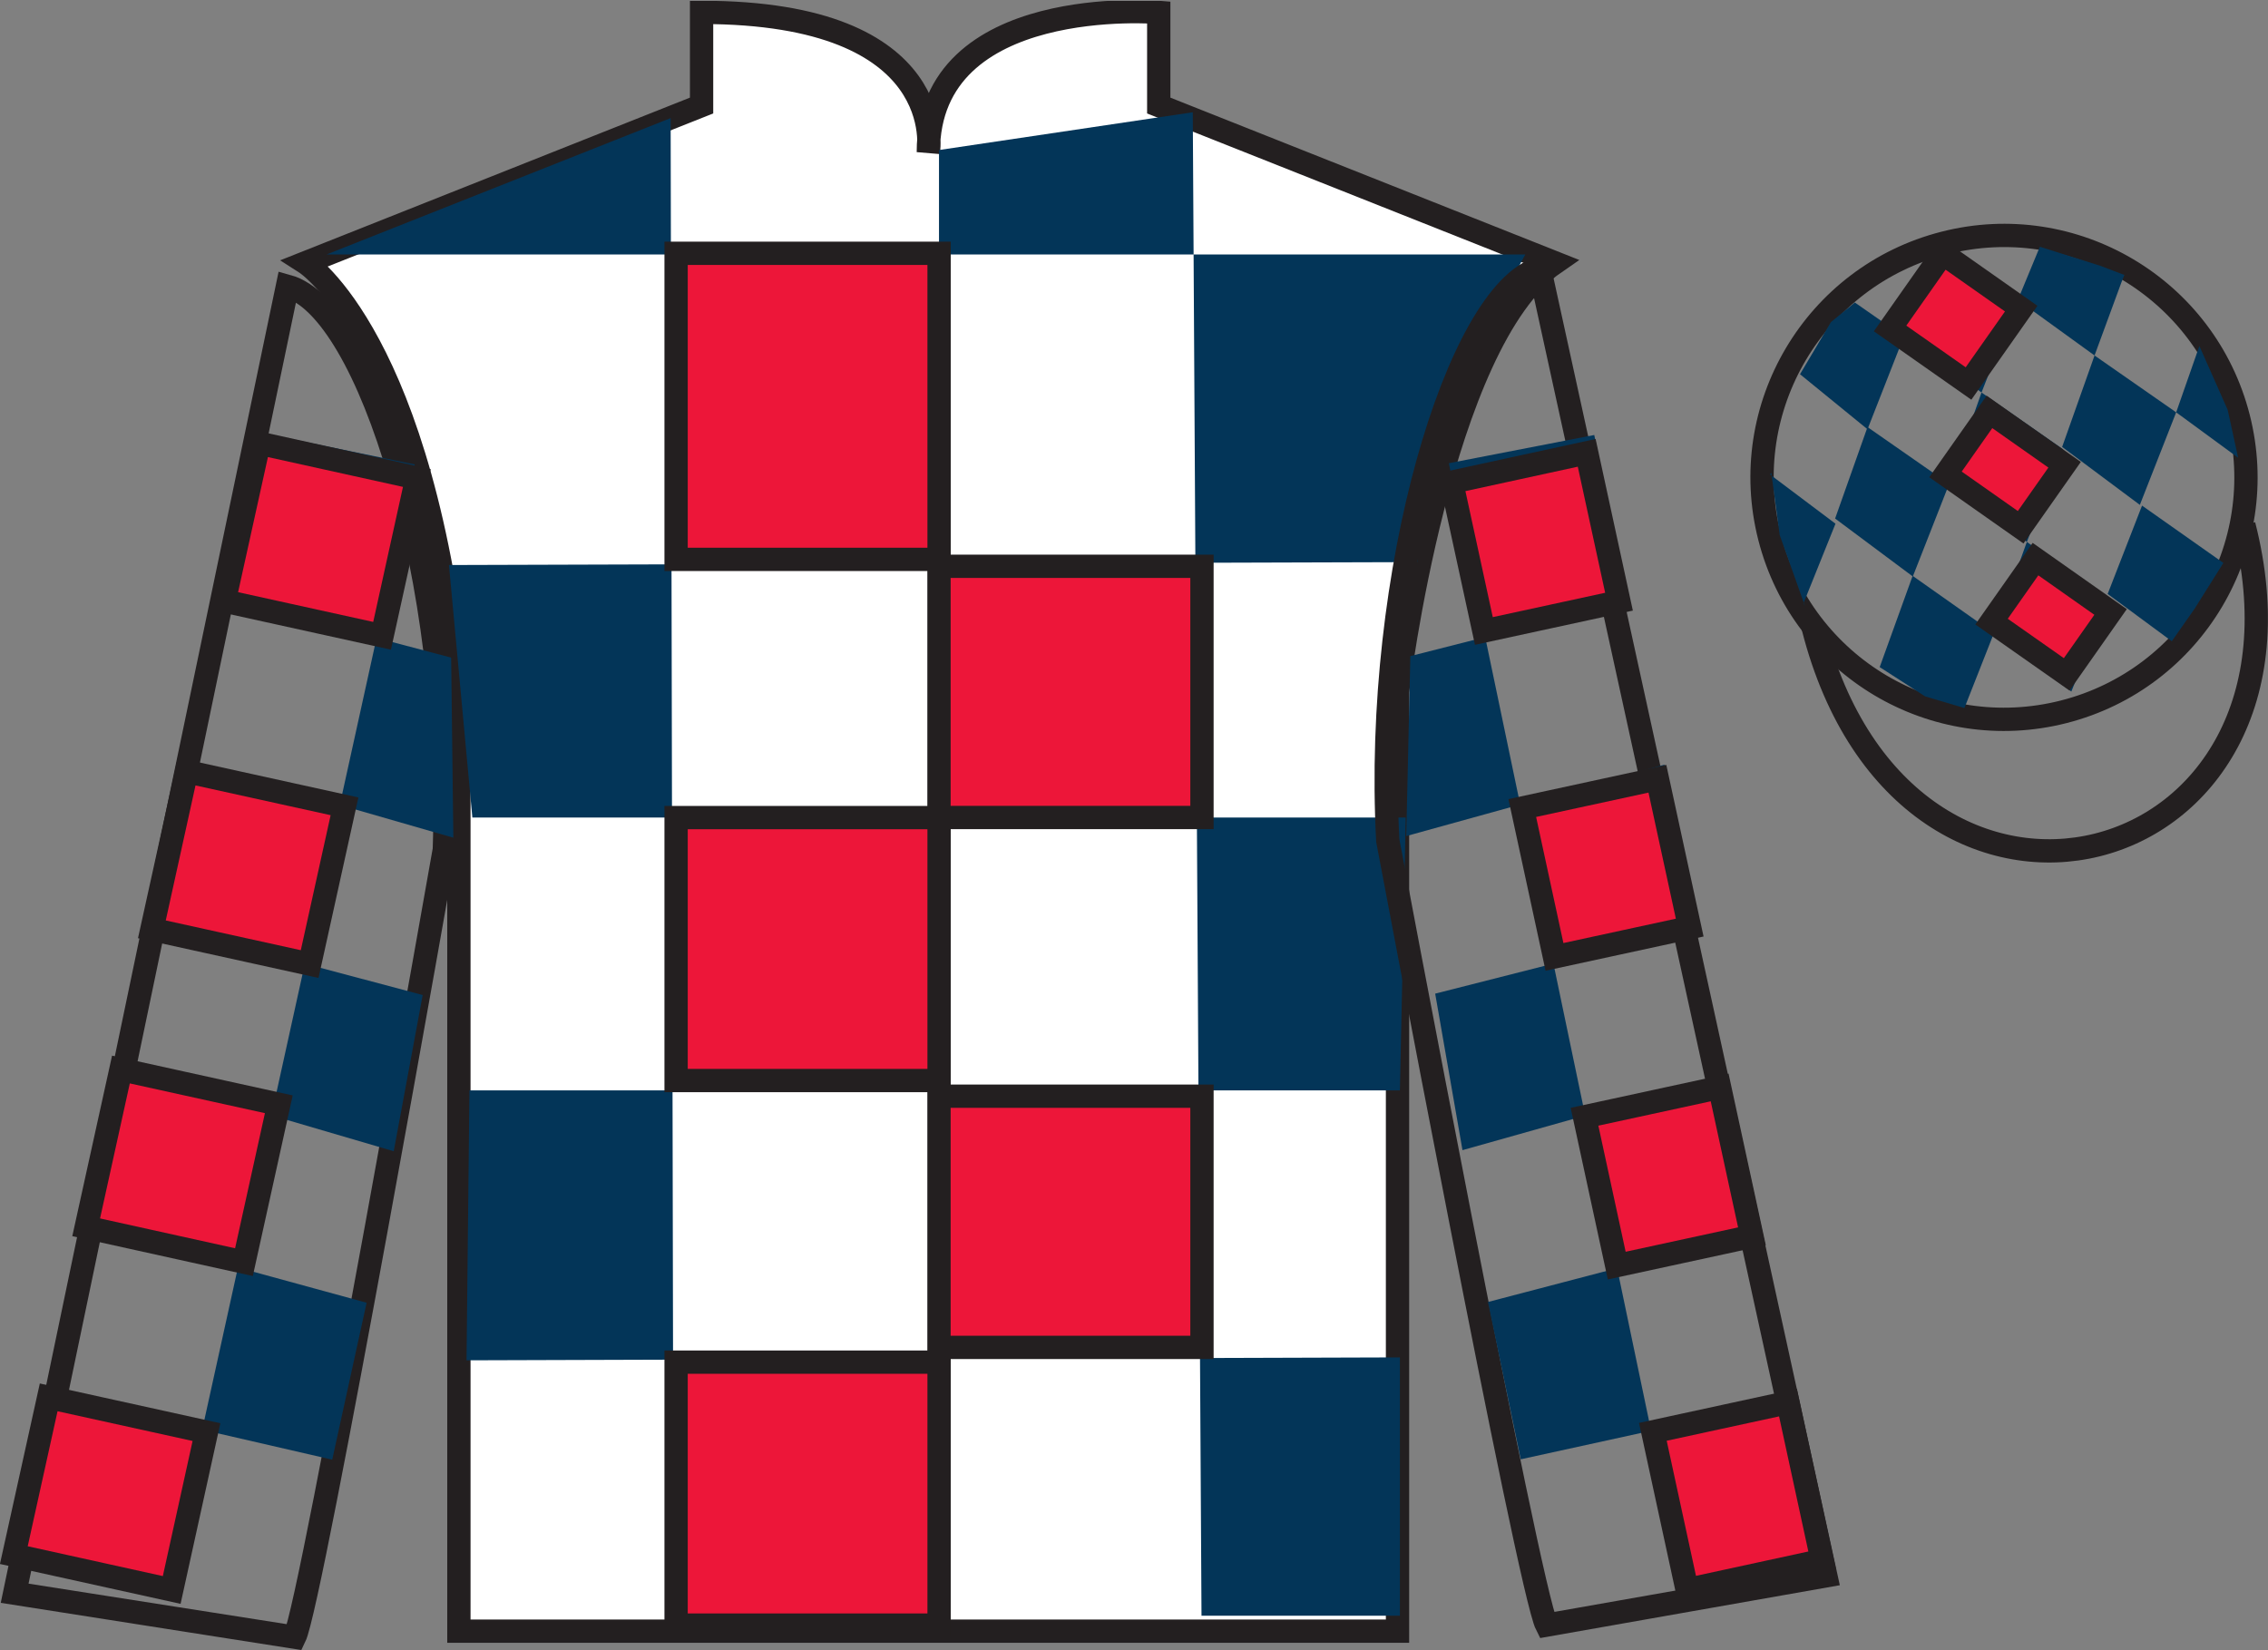 <?xml version="1.0" encoding="UTF-8"?>
<svg xmlns="http://www.w3.org/2000/svg" xmlns:xlink="http://www.w3.org/1999/xlink" width="97.36pt" height="70.84pt" viewBox="0 0 97.36 70.84" version="1.1">
<rect x="0" y="0" width="97.36" height="70.84" fill="#808080" stroke="none"/>
<defs>
<clipPath id="clip1">
  <path d="M 0 70.84 L 97.355 70.84 L 97.355 0.039 L 0 0.039 L 0 70.84 Z M 0 70.84 "/>
</clipPath>
</defs>
<g id="surface0">
<g clip-path="url(#clip1)" clip-rule="nonzero">
<path style=" stroke:none;fill-rule:nonzero;fill:rgb(100%,100%,100%);fill-opacity:1;" d="M 13.117 11.281 C 13.117 11.281 18.199 14.531 19.699 29.863 C 19.699 29.863 19.699 44.863 19.699 70.031 L 59.992 70.031 L 59.992 29.695 C 59.992 29.695 61.785 14.695 66.742 11.281 L 49.742 4.531 L 49.742 0.531 C 49.742 0.531 39.852 -0.305 39.852 6.531 C 39.852 6.531 40.867 0.531 30.117 0.531 L 30.117 4.531 L 13.117 11.281 "/>
<path style="fill:none;stroke-width:10;stroke-linecap:butt;stroke-linejoin:miter;stroke:rgb(13.73%,12.16%,12.549%);stroke-opacity:1;stroke-miterlimit:4;" d="M 131.172 595.587 C 131.172 595.587 181.992 563.087 196.992 409.767 C 196.992 409.767 196.992 259.767 196.992 8.088 L 599.922 8.088 L 599.922 411.447 C 599.922 411.447 617.852 561.447 667.422 595.587 L 497.422 663.087 L 497.422 703.087 C 497.422 703.087 398.516 711.447 398.516 643.087 C 398.516 643.087 408.672 703.087 301.172 703.087 L 301.172 663.087 L 131.172 595.587 Z M 131.172 595.587 " transform="matrix(0.1,0,0,-0.1,0,70.84)"/>
<path style=" stroke:none;fill-rule:nonzero;fill:rgb(1.442%,20.818%,34.409%);fill-opacity:1;" d="M 28.789 5.07 L 28.914 69.367 L 40.309 69.367 L 40.309 6.441 L 51.203 4.82 L 51.578 69.367 L 60.094 69.367 L 60.094 58.277 L 20.027 58.402 L 20.152 46.812 L 60.094 46.812 L 60.344 35.098 L 20.277 35.098 L 19.273 24.258 L 60.844 24.133 C 61.094 18.836 65.477 10.926 65.477 10.926 L 14.016 10.926 L 28.789 5.07 "/>
<path style="fill:none;stroke-width:10;stroke-linecap:butt;stroke-linejoin:miter;stroke:rgb(13.73%,12.16%,12.549%);stroke-opacity:1;stroke-miterlimit:4;" d="M 126.484 5.509 C 133.867 20.587 190.742 343.634 190.742 343.634 C 194.648 458.712 158.516 575.861 123.398 585.509 L 6.289 24.377 L 126.484 5.509 Z M 126.484 5.509 " transform="matrix(0.1,0,0,-0.1,0,70.84)"/>
<path style="fill:none;stroke-width:10;stroke-linecap:butt;stroke-linejoin:miter;stroke:rgb(13.73%,12.16%,12.549%);stroke-opacity:1;stroke-miterlimit:4;" d="M 783.789 31.837 L 660.859 593.205 C 625.938 582.853 589.609 462.502 595.742 347.541 C 595.742 347.541 656.328 25.627 663.945 10.705 L 783.789 31.837 Z M 783.789 31.837 " transform="matrix(0.1,0,0,-0.1,0,70.84)"/>
<path style="fill:none;stroke-width:10;stroke-linecap:butt;stroke-linejoin:miter;stroke:rgb(13.73%,12.16%,12.549%);stroke-opacity:1;stroke-miterlimit:4;" d="M 885.938 402.814 C 941.523 416.994 975.078 473.556 960.898 529.142 C 946.719 584.689 890.156 618.283 834.609 604.064 C 779.023 589.884 745.469 533.361 759.648 477.775 C 773.828 422.189 830.352 388.634 885.938 402.814 Z M 885.938 402.814 " transform="matrix(0.1,0,0,-0.1,0,70.84)"/>
<path style="fill:none;stroke-width:10;stroke-linecap:butt;stroke-linejoin:miter;stroke:rgb(13.73%,12.16%,12.549%);stroke-opacity:1;stroke-miterlimit:4;" d="M 778.359 438.986 C 818.047 283.361 1001.992 330.939 963.242 482.97 " transform="matrix(0.1,0,0,-0.1,0,70.84)"/>
<path style=" stroke:none;fill-rule:nonzero;fill:rgb(1.442%,20.818%,34.409%);fill-opacity:1;" d="M 11.574 18.66 L 17.805 19.941 L 7.148 68.34 L 0.953 67.062 L 2.676 60 L 14.262 62.668 L 15.738 55.93 L 4.211 52.777 L 5.543 46.094 L 16.902 49.426 L 18.145 42.719 L 7.098 39.781 L 8.414 32.781 L 19.461 35.965 L 19.367 28.234 L 10.043 25.766 L 11.574 18.66 "/>
<path style=" stroke:none;fill-rule:nonzero;fill:rgb(1.442%,20.818%,34.409%);fill-opacity:1;" d="M 68.438 18.676 L 62.195 19.887 L 72.336 68.402 L 78.543 67.188 L 76.895 60.109 L 65.281 62.652 L 63.875 55.898 L 75.434 52.871 L 74.172 46.172 L 62.781 49.379 L 61.609 42.66 L 72.691 39.844 L 71.449 32.828 L 60.367 35.895 L 60.543 28.168 L 69.891 25.793 L 68.438 18.676 "/>
<path style=" stroke:none;fill-rule:nonzero;fill:rgb(1.442%,20.818%,34.409%);fill-opacity:1;" d="M 79.625 12.988 L 78.598 13.828 L 77.27 16.066 L 80.168 18.43 L 81.727 14.453 L 79.625 12.988 "/>
<path style=" stroke:none;fill-rule:nonzero;fill:rgb(1.442%,20.818%,34.409%);fill-opacity:1;" d="M 83.32 10.953 L 83.18 10.875 L 83.105 10.941 L 81.727 14.363 L 85.062 16.852 L 86.621 12.879 L 83.32 10.953 "/>
<path style=" stroke:none;fill-rule:nonzero;fill:rgb(1.442%,20.818%,34.409%);fill-opacity:1;" d="M 90.156 11.41 L 87.566 10.594 L 86.621 12.879 L 89.914 15.262 L 91.07 12.117 L 91.195 11.805 L 90.156 11.41 "/>
<path style=" stroke:none;fill-rule:nonzero;fill:rgb(1.442%,20.818%,34.409%);fill-opacity:1;" d="M 80.168 18.336 L 78.777 22.262 L 82.113 24.75 L 83.672 20.777 L 80.168 18.336 "/>
<path style=" stroke:none;fill-rule:nonzero;fill:rgb(1.442%,20.818%,34.409%);fill-opacity:1;" d="M 85.062 16.852 L 83.672 20.777 L 87.008 23.266 L 88.566 19.293 L 85.062 16.852 "/>
<path style=" stroke:none;fill-rule:nonzero;fill:rgb(1.442%,20.818%,34.409%);fill-opacity:1;" d="M 89.914 15.262 L 88.523 19.188 L 91.859 21.676 L 93.418 17.703 L 89.914 15.262 "/>
<path style=" stroke:none;fill-rule:nonzero;fill:rgb(1.442%,20.818%,34.409%);fill-opacity:1;" d="M 82.105 24.723 L 80.691 28.641 L 82.641 29.898 L 84.328 30.398 L 84.328 30.398 L 85.594 27.184 L 82.105 24.723 "/>
<path style=" stroke:none;fill-rule:nonzero;fill:rgb(1.442%,20.818%,34.409%);fill-opacity:1;" d="M 87.008 23.266 L 85.594 27.184 L 88.918 29.691 L 90.5 25.727 L 87.008 23.266 "/>
<path style=" stroke:none;fill-rule:nonzero;fill:rgb(1.442%,20.818%,34.409%);fill-opacity:1;" d="M 91.953 21.707 L 90.477 25.5 L 93.23 27.531 L 93.23 27.531 L 94.215 26.125 L 95.445 24.168 L 91.953 21.707 "/>
<path style=" stroke:none;fill-rule:nonzero;fill:rgb(1.442%,20.818%,34.409%);fill-opacity:1;" d="M 75.977 20.367 L 76.039 20.305 L 76.398 22.969 L 77.484 26.02 L 77.422 25.895 L 78.793 22.484 L 75.977 20.367 "/>
<path style=" stroke:none;fill-rule:nonzero;fill:rgb(1.442%,20.818%,34.409%);fill-opacity:1;" d="M 94.414 14.855 L 94.414 14.855 L 93.418 17.703 L 96.078 19.652 L 96.078 19.652 L 95.629 17.594 L 94.414 14.855 "/>
<path style="fill-rule:nonzero;fill:rgb(92.863%,8.783%,22.277%);fill-opacity:1;stroke-width:10;stroke-linecap:butt;stroke-linejoin:miter;stroke:rgb(13.73%,12.16%,12.549%);stroke-opacity:1;stroke-miterlimit:10;" d="M 290.234 468.244 L 403.125 468.244 L 403.125 599.65 L 290.234 599.65 L 290.234 468.244 Z M 290.234 468.244 " transform="matrix(0.1,0,0,-0.1,0,70.84)"/>
<path style="fill-rule:nonzero;fill:rgb(92.863%,8.783%,22.277%);fill-opacity:1;stroke-width:10;stroke-linecap:butt;stroke-linejoin:miter;stroke:rgb(13.73%,12.16%,12.549%);stroke-opacity:1;stroke-miterlimit:10;" d="M 290.234 244.494 L 403.125 244.494 L 403.125 357.384 L 290.234 357.384 L 290.234 244.494 Z M 290.234 244.494 " transform="matrix(0.1,0,0,-0.1,0,70.84)"/>
<path style="fill-rule:nonzero;fill:rgb(92.863%,8.783%,22.277%);fill-opacity:1;stroke-width:10;stroke-linecap:butt;stroke-linejoin:miter;stroke:rgb(13.73%,12.16%,12.549%);stroke-opacity:1;stroke-miterlimit:10;" d="M 290.234 10.705 L 403.125 10.705 L 403.125 123.595 L 290.234 123.595 L 290.234 10.705 Z M 290.234 10.705 " transform="matrix(0.1,0,0,-0.1,0,70.84)"/>
<path style=" stroke:none;fill-rule:nonzero;fill:rgb(92.863%,8.783%,22.277%);fill-opacity:1;" d="M 13.293 41.391 L 6.52 39.898 L 8.012 33.125 L 14.789 34.617 L 13.293 41.391 "/>
<path style="fill:none;stroke-width:10;stroke-linecap:butt;stroke-linejoin:miter;stroke:rgb(13.73%,12.16%,12.549%);stroke-opacity:1;stroke-miterlimit:10;" d="M 132.93 294.494 L 65.195 309.416 L 80.117 377.15 L 147.891 362.228 L 132.93 294.494 Z M 132.93 294.494 " transform="matrix(0.1,0,0,-0.1,0,70.84)"/>
<path style=" stroke:none;fill-rule:nonzero;fill:rgb(92.863%,8.783%,22.277%);fill-opacity:1;" d="M 5.191 45.918 L 11.969 47.41 L 10.473 54.188 L 3.699 52.691 L 5.191 45.918 "/>
<path style="fill:none;stroke-width:10;stroke-linecap:butt;stroke-linejoin:miter;stroke:rgb(13.73%,12.16%,12.549%);stroke-opacity:1;stroke-miterlimit:10;" d="M 51.914 249.22 L 119.688 234.298 L 104.727 166.525 L 36.992 181.486 L 51.914 249.22 Z M 51.914 249.22 " transform="matrix(0.1,0,0,-0.1,0,70.84)"/>
<path style=" stroke:none;fill-rule:nonzero;fill:rgb(92.863%,8.783%,22.277%);fill-opacity:1;" d="M 16.402 27.297 L 9.625 25.805 L 11.121 19.027 L 17.895 20.523 L 16.402 27.297 "/>
<path style="fill:none;stroke-width:10;stroke-linecap:butt;stroke-linejoin:miter;stroke:rgb(13.73%,12.16%,12.549%);stroke-opacity:1;stroke-miterlimit:10;" d="M 164.023 435.431 L 96.25 450.353 L 111.211 518.127 L 178.945 503.166 L 164.023 435.431 Z M 164.023 435.431 " transform="matrix(0.1,0,0,-0.1,0,70.84)"/>
<path style=" stroke:none;fill-rule:nonzero;fill:rgb(92.863%,8.783%,22.277%);fill-opacity:1;" d="M 7.371 68.262 L 0.594 66.766 L 2.09 59.992 L 8.863 61.484 L 7.371 68.262 "/>
<path style="fill:none;stroke-width:10;stroke-linecap:butt;stroke-linejoin:miter;stroke:rgb(13.73%,12.16%,12.549%);stroke-opacity:1;stroke-miterlimit:10;" d="M 73.711 25.783 L 5.938 40.744 L 20.898 108.478 L 88.633 93.556 L 73.711 25.783 Z M 73.711 25.783 " transform="matrix(0.1,0,0,-0.1,0,70.84)"/>
<path style=" stroke:none;fill-rule:nonzero;fill:rgb(92.863%,8.783%,22.277%);fill-opacity:1;" d="M 78.223 66.992 L 72.422 68.25 L 70.953 61.473 L 76.754 60.215 L 78.223 66.992 "/>
<path style="fill:none;stroke-width:10;stroke-linecap:butt;stroke-linejoin:miter;stroke:rgb(13.73%,12.16%,12.549%);stroke-opacity:1;stroke-miterlimit:10;" d="M 782.227 38.478 L 724.219 25.9 L 709.531 93.673 L 767.539 106.252 L 782.227 38.478 Z M 782.227 38.478 " transform="matrix(0.1,0,0,-0.1,0,70.84)"/>
<path style=" stroke:none;fill-rule:nonzero;fill:rgb(92.863%,8.783%,22.277%);fill-opacity:1;" d="M 75.207 53.078 L 69.402 54.336 L 68.02 47.945 L 73.82 46.688 L 75.207 53.078 "/>
<path style="fill:none;stroke-width:10;stroke-linecap:butt;stroke-linejoin:miter;stroke:rgb(13.73%,12.16%,12.549%);stroke-opacity:1;stroke-miterlimit:10;" d="M 752.07 177.619 L 694.023 165.041 L 680.195 228.947 L 738.203 241.525 L 752.07 177.619 Z M 752.07 177.619 " transform="matrix(0.1,0,0,-0.1,0,70.84)"/>
<path style=" stroke:none;fill-rule:nonzero;fill:rgb(92.863%,8.783%,22.277%);fill-opacity:1;" d="M 72.535 39.824 L 66.73 41.082 L 65.348 34.691 L 71.148 33.434 L 72.535 39.824 "/>
<path style="fill:none;stroke-width:10;stroke-linecap:butt;stroke-linejoin:miter;stroke:rgb(13.73%,12.16%,12.549%);stroke-opacity:1;stroke-miterlimit:10;" d="M 725.352 310.158 L 667.305 297.58 L 653.477 361.486 L 711.484 374.064 L 725.352 310.158 Z M 725.352 310.158 " transform="matrix(0.1,0,0,-0.1,0,70.84)"/>
<path style=" stroke:none;fill-rule:nonzero;fill:rgb(92.863%,8.783%,22.277%);fill-opacity:1;" d="M 69.5 25.832 L 63.699 27.09 L 62.312 20.703 L 68.113 19.441 L 69.5 25.832 "/>
<path style="fill:none;stroke-width:10;stroke-linecap:butt;stroke-linejoin:miter;stroke:rgb(13.73%,12.16%,12.549%);stroke-opacity:1;stroke-miterlimit:10;" d="M 695 450.08 L 636.992 437.502 L 623.125 501.369 L 681.133 513.986 L 695 450.08 Z M 695 450.08 " transform="matrix(0.1,0,0,-0.1,0,70.84)"/>
<path style="fill-rule:nonzero;fill:rgb(92.863%,8.783%,22.277%);fill-opacity:1;stroke-width:10;stroke-linecap:butt;stroke-linejoin:miter;stroke:rgb(13.73%,12.16%,12.549%);stroke-opacity:1;stroke-miterlimit:10;" d="M 403.086 357.423 L 515.977 357.423 L 515.977 465.275 L 403.086 465.275 L 403.086 357.423 Z M 403.086 357.423 " transform="matrix(0.1,0,0,-0.1,0,70.84)"/>
<path style="fill-rule:nonzero;fill:rgb(92.863%,8.783%,22.277%);fill-opacity:1;stroke-width:10;stroke-linecap:butt;stroke-linejoin:miter;stroke:rgb(13.73%,12.16%,12.549%);stroke-opacity:1;stroke-miterlimit:10;" d="M 403.086 129.923 L 515.977 129.923 L 515.977 237.775 L 403.086 237.775 L 403.086 129.923 Z M 403.086 129.923 " transform="matrix(0.1,0,0,-0.1,0,70.84)"/>
<path style=" stroke:none;fill-rule:nonzero;fill:rgb(92.863%,8.783%,22.277%);fill-opacity:1;" d="M 86.742 22.637 L 83.516 20.367 L 85.402 17.684 L 88.629 19.953 L 86.742 22.637 "/>
<path style="fill:none;stroke-width:10;stroke-linecap:butt;stroke-linejoin:miter;stroke:rgb(13.73%,12.16%,12.549%);stroke-opacity:1;stroke-miterlimit:10;" d="M 867.422 482.033 L 835.156 504.728 L 854.023 531.564 L 886.289 508.869 L 867.422 482.033 Z M 867.422 482.033 " transform="matrix(0.1,0,0,-0.1,0,70.84)"/>
<path style=" stroke:none;fill-rule:nonzero;fill:rgb(92.863%,8.783%,22.277%);fill-opacity:1;" d="M 88.719 28.953 L 85.492 26.688 L 87.379 24.004 L 90.602 26.273 L 88.719 28.953 "/>
<path style="fill:none;stroke-width:10;stroke-linecap:butt;stroke-linejoin:miter;stroke:rgb(13.73%,12.16%,12.549%);stroke-opacity:1;stroke-miterlimit:10;" d="M 887.188 418.869 L 854.922 441.525 L 873.789 468.361 L 906.016 445.666 L 887.188 418.869 Z M 887.188 418.869 " transform="matrix(0.1,0,0,-0.1,0,70.84)"/>
<path style=" stroke:none;fill-rule:nonzero;fill:rgb(92.863%,8.783%,22.277%);fill-opacity:1;" d="M 84.504 16.465 L 81.137 14.102 L 83.398 10.883 L 86.766 13.25 L 84.504 16.465 "/>
<path style="fill:none;stroke-width:10;stroke-linecap:butt;stroke-linejoin:miter;stroke:rgb(13.73%,12.16%,12.549%);stroke-opacity:1;stroke-miterlimit:10;" d="M 845.039 543.752 L 811.367 567.384 L 833.984 599.572 L 867.656 575.9 L 845.039 543.752 Z M 845.039 543.752 " transform="matrix(0.1,0,0,-0.1,0,70.84)"/>
</g>
</g>
</svg>
